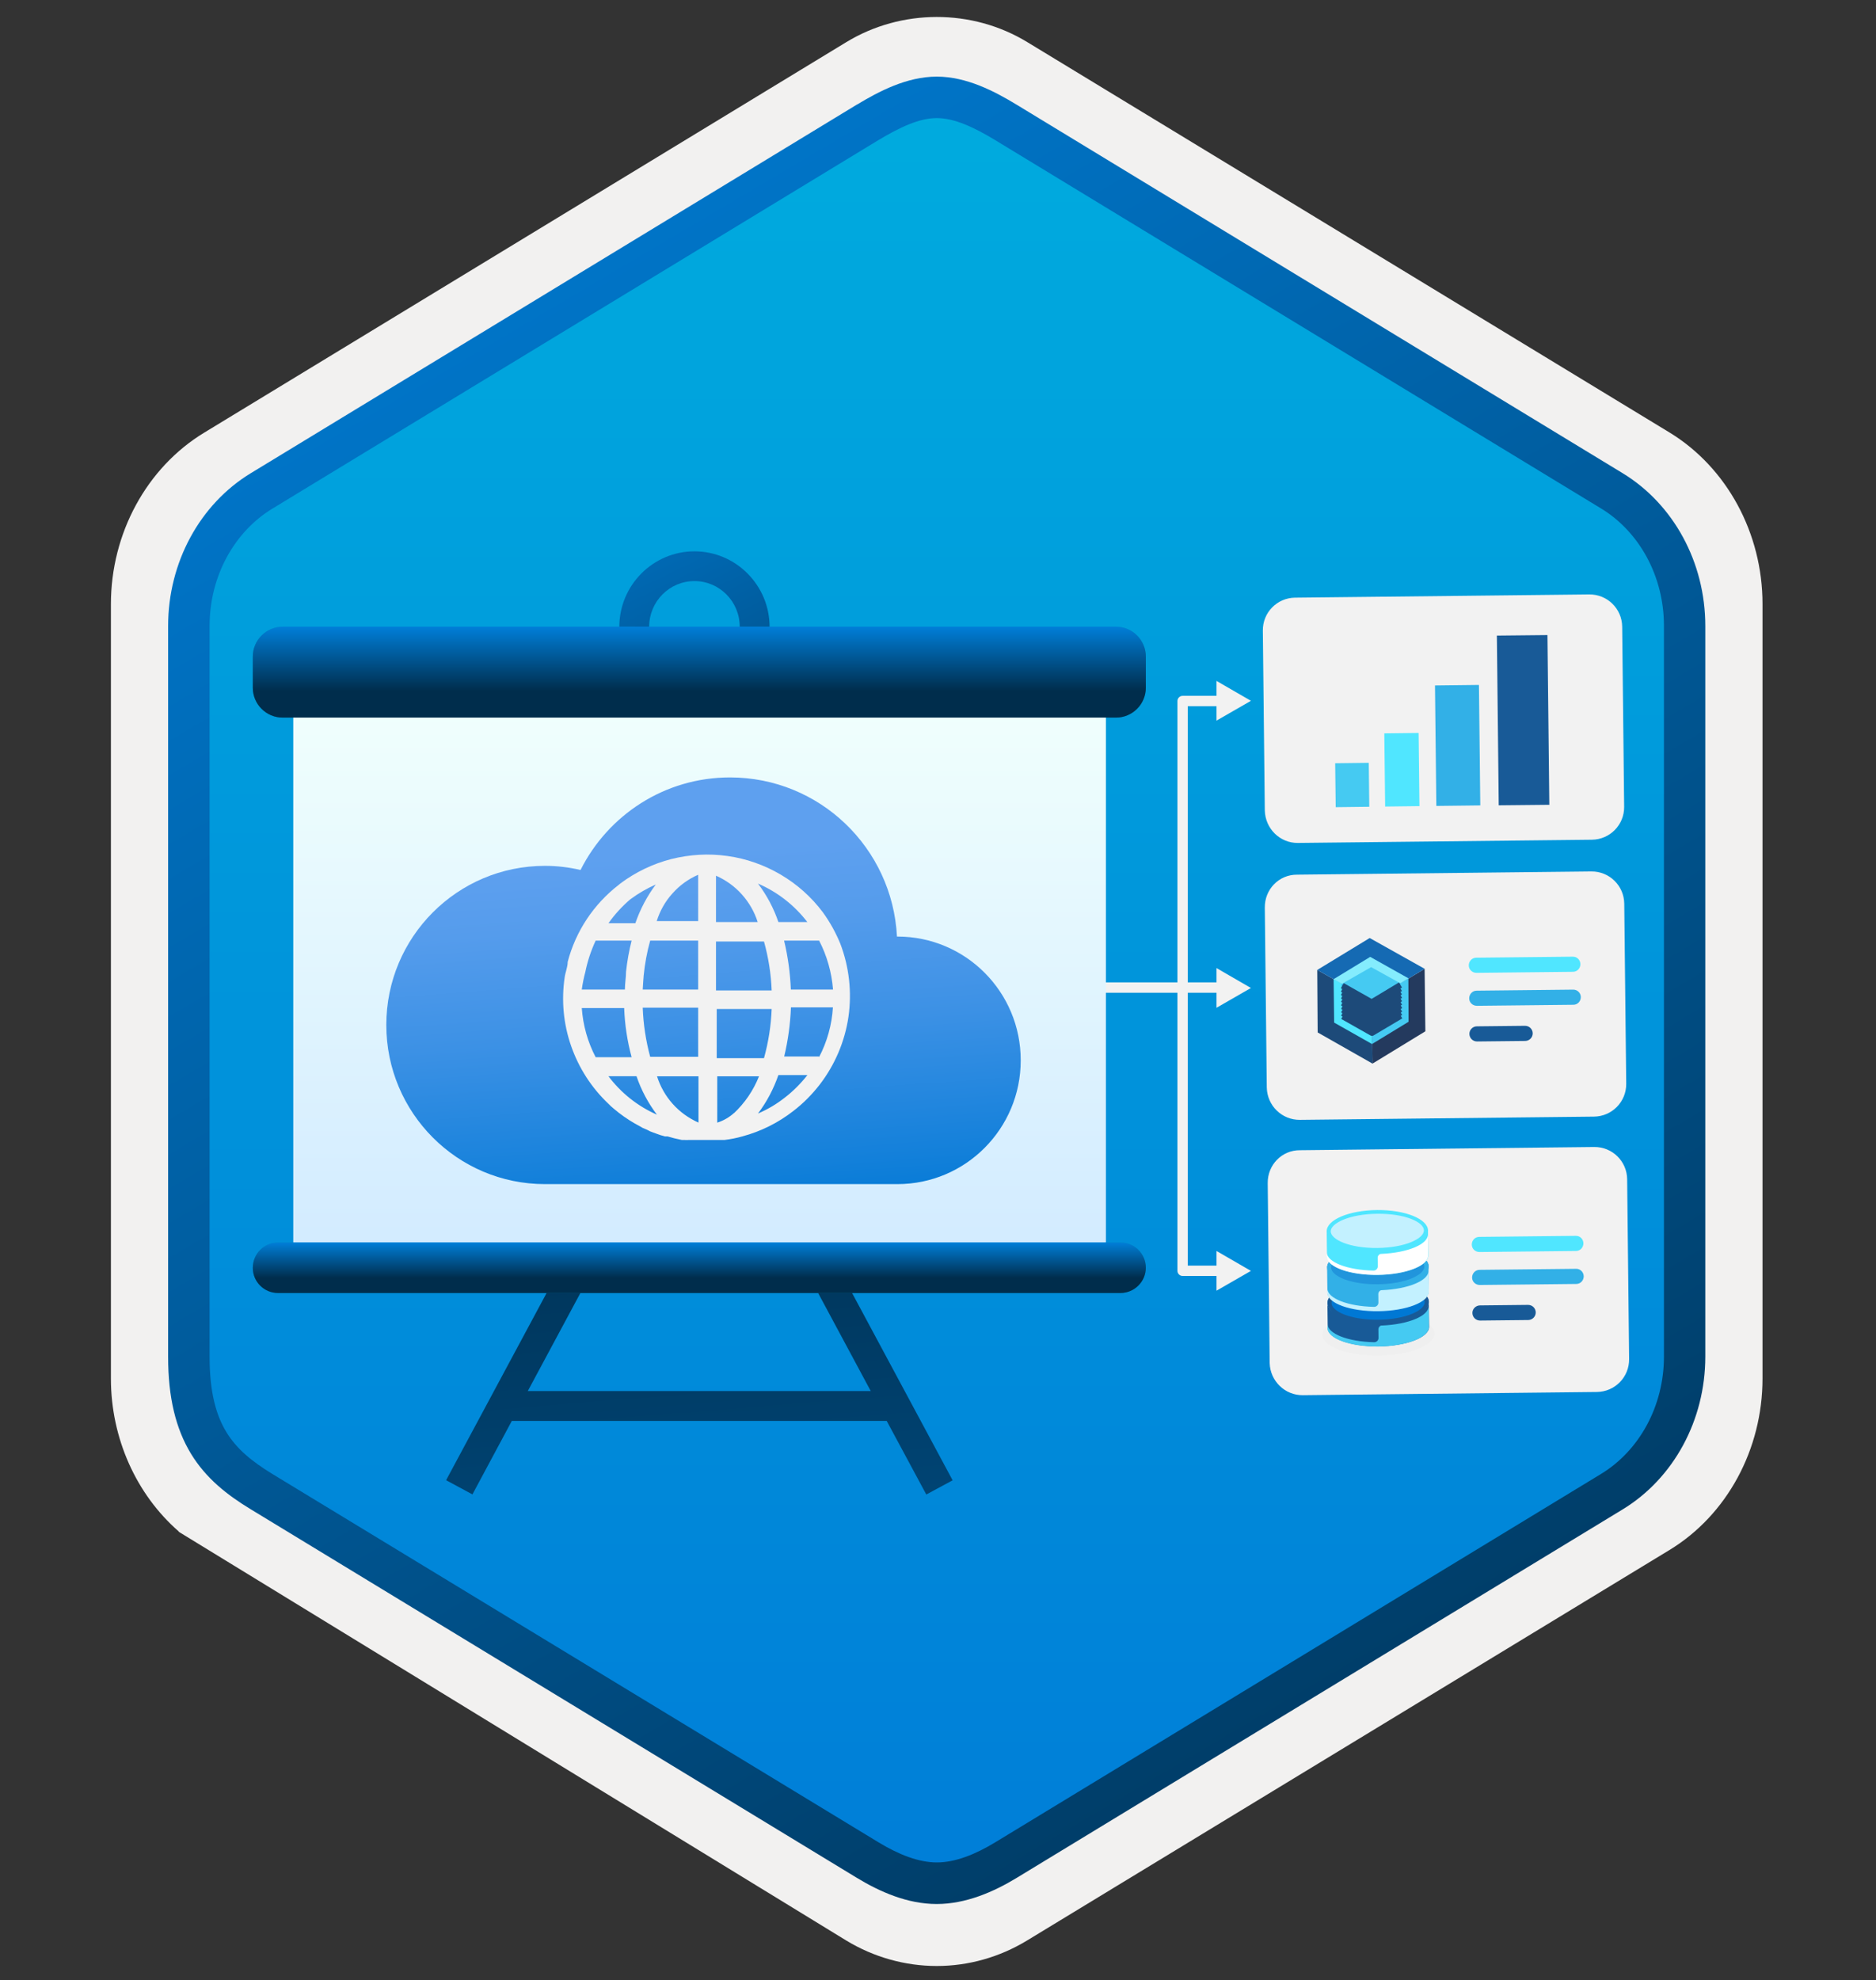 <svg width="181" height="191" viewBox="0 0 181 191" fill="none" xmlns="http://www.w3.org/2000/svg">
<rect x="0" y="0" width="181" height="191" fill="#333333" stroke="none"/>
<path d="M90.381 189.64C93.441 189.64 96.451 188.79 99.111 187.17L161.081 149.51C166.621 146.14 170.051 139.81 170.051 132.97V58.26C170.051 51.44 166.621 45.1 161.081 41.72L99.111 4.06C93.781 0.82 86.961 0.84 81.661 4.06L19.691 41.74C14.151 45.11 10.701 51.44 10.701 58.28V132.98C10.701 138.74 13.151 144.16 17.251 147.73V147.76L81.661 187.19C84.301 188.79 87.321 189.64 90.381 189.64ZM91.031 8.59C92.981 8.59 95.461 9.8 97.171 10.85L157.931 48.04C161.681 50.32 163.801 56.92 163.801 61.67L163.171 132.97C163.171 137.72 159.971 141.99 156.221 144.27L95.821 180.65C92.391 182.74 89.601 182.74 86.161 180.65L24.951 144.18C21.201 141.9 18.181 137.7 18.181 132.97V59.33C18.181 54.59 20.911 49.7 24.681 47.41L85.261 10.85C86.961 9.81 89.081 8.59 91.031 8.59Z" fill="#F2F1F0"/>
<path fill-rule="evenodd" clip-rule="evenodd" d="M98.281 12.171C95.831 10.671 93.111 9.921 90.381 9.921C87.651 9.921 84.931 10.681 82.481 12.171L26.351 46.501C21.331 49.571 18.221 55.321 18.221 61.571V129.671C18.221 135.901 21.321 141.671 26.351 144.741L82.481 179.071C84.931 180.571 87.651 181.321 90.381 181.321C93.111 181.321 95.831 180.581 98.281 179.071L154.411 144.741C159.431 141.671 162.541 135.901 162.541 129.671V61.571C162.541 55.341 159.441 49.591 154.411 46.501L98.281 12.171Z" fill="url(#paint0_linear)"/>
<path fill-rule="evenodd" clip-rule="evenodd" d="M90.381 11.391C92.061 11.391 93.951 12.261 96.011 13.511L154.481 49.051C158.131 51.271 160.541 55.541 160.541 60.371V130.851C160.541 135.671 158.131 139.951 154.481 142.171L96.021 177.711C94.061 178.901 92.141 179.651 90.391 179.651C88.641 179.651 86.721 178.901 84.761 177.711L26.281 142.181C24.271 140.951 22.821 139.751 21.841 138.141C20.861 136.541 20.221 134.321 20.221 130.861V60.381C20.221 55.551 22.631 51.281 26.281 49.061L84.741 13.521C86.831 12.271 88.691 11.391 90.381 11.391ZM98.091 181.141L156.551 145.601C161.471 142.611 164.531 136.991 164.531 130.861V60.381C164.531 54.251 161.471 48.631 156.551 45.641L98.091 10.101C95.981 8.821 93.271 7.391 90.381 7.391C87.481 7.391 84.771 8.831 82.681 10.091H82.671L24.201 45.641C19.281 48.631 16.221 54.251 16.221 60.381V130.861C16.221 134.821 16.961 137.811 18.421 140.221C19.881 142.621 21.941 144.221 24.201 145.591L82.661 181.131C84.881 182.481 87.551 183.661 90.371 183.661C93.191 183.661 95.871 182.491 98.091 181.141Z" fill="url(#paint1_linear)"/>
<path fill-rule="evenodd" clip-rule="evenodd" d="M83.661 94.761H117.971V95.761H83.661V94.761Z" fill="#F2F2F2"/>
<path fill-rule="evenodd" clip-rule="evenodd" d="M113.601 67.621C113.601 67.345 113.825 67.121 114.101 67.121H118.541V68.121H114.601V122.081H118.121V123.081H114.101C113.825 123.081 113.601 122.857 113.601 122.581V67.621Z" fill="#F2F2F2"/>
<path d="M67.001 67.761C63.011 67.761 59.752 64.491 59.752 60.471C59.752 56.451 63.011 53.181 67.001 53.181C70.992 53.181 74.251 56.451 74.251 60.471C74.251 64.491 71.001 67.761 67.001 67.761ZM67.001 56.051C64.591 56.051 62.632 58.021 62.632 60.461C62.632 62.901 64.591 64.871 67.001 64.871C69.412 64.871 71.371 62.901 71.371 60.461C71.371 58.021 69.412 56.051 67.001 56.051Z" fill="url(#paint2_linear)"/>
<path d="M85.551 137.061H49.381L45.581 144.151L43.041 142.781L53.571 123.171L56.091 124.551L50.921 134.181H84.011L78.841 124.551L81.381 123.181L91.911 142.791L89.371 144.161L85.551 137.061Z" fill="url(#paint3_linear)"/>
<path d="M106.681 68.261H28.301V120.951H106.681V68.261Z" fill="url(#paint4_linear)"/>
<path d="M27.271 60.45H107.671C109.261 60.45 110.551 61.75 110.551 63.33V66.34C110.551 67.93 109.251 69.22 107.671 69.22H27.271C25.681 69.22 24.391 67.92 24.391 66.34V63.33C24.391 61.75 25.691 60.45 27.271 60.45Z" fill="url(#paint5_linear)"/>
<path d="M26.831 119.841H108.111C109.451 119.841 110.551 120.941 110.551 122.281C110.551 123.621 109.451 124.721 108.111 124.721H26.831C25.491 124.731 24.391 123.641 24.391 122.301C24.391 120.931 25.491 119.841 26.831 119.841Z" fill="url(#paint6_linear)"/>
<path d="M106.681 68.261H28.301V120.951H106.681V68.261Z" fill="url(#paint7_linear)"/>
<path d="M27.271 60.45H107.671C109.261 60.45 110.551 61.75 110.551 63.33V66.34C110.551 67.93 109.251 69.22 107.671 69.22H27.271C25.681 69.22 24.391 67.92 24.391 66.34V63.33C24.391 61.75 25.691 60.45 27.271 60.45Z" fill="url(#paint8_linear)"/>
<path d="M26.831 119.841H108.111C109.451 119.841 110.551 120.941 110.551 122.281C110.551 123.621 109.451 124.721 108.111 124.721H26.831C25.491 124.731 24.391 123.641 24.391 122.301C24.391 120.931 25.491 119.841 26.831 119.841Z" fill="url(#paint9_linear)"/>
<path d="M125.221 81.31L153.591 81C155.331 80.98 156.721 79.56 156.701 77.82L156.511 60.45C156.491 58.71 155.071 57.32 153.331 57.34L124.951 57.65C123.211 57.67 121.821 59.09 121.841 60.83L122.031 78.19C122.081 79.94 123.501 81.33 125.221 81.31Z" fill="#F2F2F2"/>
<path d="M125.421 108.02L153.791 107.71C155.531 107.69 156.921 106.27 156.901 104.53L156.711 87.17C156.691 85.43 155.271 84.04 153.531 84.06L125.141 84.37C123.401 84.36 122.011 85.78 122.031 87.55L122.221 104.91C122.261 106.65 123.681 108.04 125.421 108.02Z" fill="#F2F2F2"/>
<path d="M132.361 96.53L132.431 102.6L127.131 99.59L127.091 93.56L132.361 96.53Z" fill="#1D4A79"/>
<path d="M132.361 96.53L137.451 93.45L137.521 99.48L132.431 102.59L132.361 96.53Z" fill="#243A5E"/>
<path d="M127.091 93.561L132.151 90.481L137.451 93.451L132.361 96.531L127.091 93.561Z" fill="#156AB3"/>
<path d="M132.331 96.51L132.381 100.71L128.721 98.64L128.671 94.43L132.331 96.51Z" fill="#50E6FF"/>
<path d="M132.331 96.51L135.881 94.36L135.901 98.56L132.371 100.71L132.331 96.51Z" fill="#45CAF2"/>
<path d="M128.671 94.45L132.201 92.3L135.891 94.37L132.341 96.52L128.671 94.45Z" fill="#84ECFD"/>
<path d="M132.321 96.45L132.351 99.62L129.501 98.05L129.471 94.9L132.321 96.45Z" fill="#2195DC"/>
<path d="M132.321 96.45L135.091 94.84L135.121 97.99L132.351 99.62L132.321 96.45Z" fill="#0078D4"/>
<path d="M129.471 94.9L132.291 93.29L135.091 94.84L132.321 96.45L129.471 94.9Z" fill="#45CAF2"/>
<path d="M135.151 97.99L132.371 99.64L129.541 98.04" stroke="#1D4A79" stroke-width="0.566" stroke-miterlimit="10" stroke-linejoin="round"/>
<path d="M135.141 97.66L132.361 99.33L129.531 97.73" stroke="#1D4A79" stroke-width="0.566" stroke-miterlimit="10" stroke-linejoin="round"/>
<path d="M135.141 97.34L132.361 99.01L129.531 97.41" stroke="#1D4A79" stroke-width="0.566" stroke-miterlimit="10" stroke-linejoin="round"/>
<path d="M135.141 96.99L132.361 98.66L129.531 97.07" stroke="#1D4A79" stroke-width="0.566" stroke-miterlimit="10" stroke-linejoin="round"/>
<path d="M135.131 96.67L132.351 98.32L129.521 96.73" stroke="#1D4A79" stroke-width="0.566" stroke-miterlimit="10" stroke-linejoin="round"/>
<path d="M135.131 96.34L132.351 97.99L129.521 96.4" stroke="#1D4A79" stroke-width="0.566" stroke-miterlimit="10" stroke-linejoin="round"/>
<path d="M135.131 96.01L132.351 97.66L129.521 96.07" stroke="#1D4A79" stroke-width="0.566" stroke-miterlimit="10" stroke-linejoin="round"/>
<path d="M135.121 95.68L132.341 97.33L129.511 95.74" stroke="#1D4A79" stroke-width="0.566" stroke-miterlimit="10" stroke-linejoin="round"/>
<path d="M135.121 95.35L132.341 97L129.511 95.41" stroke="#1D4A79" stroke-width="0.566" stroke-miterlimit="10" stroke-linejoin="round"/>
<path d="M135.121 95.01L132.341 96.68L129.511 95.08" stroke="#1D4A79" stroke-width="0.566" stroke-miterlimit="10" stroke-linejoin="round"/>
<path d="M125.701 134.58L154.071 134.27C155.811 134.25 157.201 132.83 157.181 131.09L156.991 113.75C156.971 112.01 155.551 110.62 153.811 110.64L125.421 110.95C123.681 110.94 122.291 112.36 122.311 114.13L122.501 131.49C122.551 133.21 123.971 134.6 125.701 134.58Z" fill="#F2F2F2"/>
<path d="M151.741 92.281L142.431 92.38C142.021 92.38 141.711 92.721 141.711 93.121C141.711 93.531 142.051 93.841 142.451 93.841L151.761 93.74C152.171 93.74 152.481 93.4 152.481 93.001C152.471 92.591 152.151 92.27 151.741 92.281Z" fill="#50E6FF"/>
<path d="M151.781 95.46L142.471 95.56C142.061 95.56 141.751 95.9 141.751 96.3C141.751 96.71 142.091 97.02 142.491 97.02L151.801 96.92C152.211 96.92 152.521 96.58 152.521 96.18C152.521 95.78 152.181 95.45 151.781 95.46Z" fill="#32B0E7"/>
<path fill-rule="evenodd" clip-rule="evenodd" d="M142.491 99L147.141 98.95C147.551 98.95 147.871 99.27 147.881 99.67C147.881 100.08 147.561 100.4 147.161 100.41L142.511 100.46C142.101 100.46 141.781 100.14 141.771 99.74C141.761 99.34 142.091 99 142.491 99Z" fill="#185A97"/>
<path d="M152.031 119.21L142.721 119.31C142.311 119.31 142.001 119.65 142.001 120.05C142.001 120.46 142.341 120.77 142.741 120.77L152.051 120.67C152.461 120.67 152.771 120.33 152.771 119.93C152.761 119.52 152.441 119.2 152.031 119.21Z" fill="#50E6FF"/>
<path d="M152.061 122.39L142.751 122.49C142.341 122.49 142.031 122.83 142.031 123.23C142.031 123.64 142.371 123.95 142.771 123.95L152.081 123.85C152.491 123.85 152.801 123.51 152.801 123.11C152.791 122.71 152.471 122.38 152.061 122.39Z" fill="#32B0E7"/>
<path fill-rule="evenodd" clip-rule="evenodd" d="M142.781 125.92L147.431 125.87C147.841 125.87 148.161 126.19 148.171 126.59C148.171 127 147.851 127.32 147.451 127.33L142.801 127.38C142.391 127.38 142.071 127.06 142.061 126.66C142.051 126.26 142.381 125.93 142.781 125.92Z" fill="#185A97"/>
<g opacity="0.103">
<path opacity="0.103" d="M133.021 130.76C136.011 130.73 138.411 129.77 138.401 128.63C138.391 127.48 135.951 126.59 132.971 126.62C129.981 126.65 127.581 127.61 127.591 128.75C127.601 129.9 130.031 130.79 133.021 130.76Z" fill="black"/>
</g>
<path fill-rule="evenodd" clip-rule="evenodd" d="M132.981 127.441C130.291 127.471 128.081 126.701 128.071 125.691L128.101 128.101C128.111 129.111 130.321 129.901 133.011 129.871C135.701 129.841 137.891 129.001 137.881 127.991L137.851 125.561C137.881 126.571 135.691 127.411 132.981 127.441Z" fill="#185A97"/>
<path fill-rule="evenodd" clip-rule="evenodd" d="M132.991 128.24L133.001 129.06C133.001 129.29 132.811 129.48 132.571 129.47C130.071 129.42 128.091 128.66 128.081 127.71V128.12C128.091 129.13 130.301 129.92 132.991 129.89C135.681 129.86 137.871 129.02 137.861 128.01L137.841 125.98C137.851 126.94 135.881 127.75 133.351 127.86C133.171 127.83 132.991 128.01 132.991 128.24Z" fill="#45CAF2"/>
<path fill-rule="evenodd" clip-rule="evenodd" d="M137.841 125.57C137.851 126.58 135.681 127.42 132.991 127.45C130.301 127.48 128.091 126.69 128.081 125.68C128.071 124.67 130.271 123.83 132.951 123.8C135.641 123.77 137.831 124.56 137.841 125.57Z" fill="#0078D4"/>
<path d="M132.991 127.48C130.301 127.51 128.091 126.7 128.081 125.68C128.071 124.66 130.261 123.8 132.951 123.77C135.641 123.74 137.851 124.55 137.861 125.57C137.871 126.6 135.681 127.45 132.991 127.48ZM132.951 123.82C130.281 123.85 128.071 124.69 128.081 125.67C128.091 126.67 130.321 127.46 132.991 127.43C135.661 127.4 137.831 126.56 137.821 125.58C137.811 124.6 135.631 123.79 132.951 123.82Z" fill="#185A97"/>
<path d="M132.991 127.65C130.261 127.68 128.091 126.81 128.081 125.67C128.071 124.55 130.221 123.65 132.951 123.62C135.681 123.6 137.831 124.46 137.841 125.57C137.841 126.72 135.721 127.62 132.991 127.65ZM132.951 124C130.261 124.03 128.461 124.91 128.471 125.7C128.481 126.49 130.291 127.33 132.981 127.3C135.671 127.27 137.471 126.39 137.461 125.6C137.451 124.81 135.631 123.97 132.951 124Z" fill="#185A97"/>
<path fill-rule="evenodd" clip-rule="evenodd" d="M132.951 123.99C130.261 124.02 128.051 123.23 128.041 122.22L128.071 124.65C128.081 125.66 130.291 126.45 132.981 126.42C135.671 126.39 137.861 125.55 137.851 124.54L137.821 122.11C137.841 123.12 135.651 123.96 132.951 123.99Z" fill="#32B0E7"/>
<path fill-rule="evenodd" clip-rule="evenodd" d="M132.981 124.83L132.991 125.65C132.991 125.88 132.801 126.07 132.561 126.06C130.061 126.01 128.081 125.25 128.071 124.3V124.71C128.081 125.72 130.291 126.51 132.981 126.48C135.671 126.45 137.861 125.61 137.851 124.6L137.831 122.57C137.841 123.53 135.871 124.34 133.341 124.45C133.161 124.43 132.981 124.61 132.981 124.83Z" fill="#C3F1FF"/>
<path fill-rule="evenodd" clip-rule="evenodd" d="M137.831 122.12C137.841 123.13 135.641 123.97 132.961 124C130.281 124.03 128.061 123.24 128.051 122.23C128.041 121.22 130.241 120.38 132.921 120.35C135.601 120.32 137.821 121.11 137.831 122.12Z" fill="#BAC0C2"/>
<path d="M137.831 122.12C137.841 123.13 135.641 123.97 132.961 124C130.281 124.03 128.061 123.24 128.051 122.23C128.041 121.22 130.241 120.38 132.921 120.35C135.601 120.32 137.821 121.11 137.831 122.12Z" fill="#2195DC"/>
<path d="M132.951 124.24C130.221 124.27 128.051 123.41 128.041 122.29C128.031 121.17 130.181 120.26 132.911 120.23C135.641 120.21 137.821 121.07 137.841 122.18C137.841 123.3 135.681 124.21 132.951 124.24ZM132.911 120.58C130.221 120.61 128.421 121.49 128.431 122.28C128.441 123.07 130.251 123.91 132.941 123.88C135.631 123.85 137.431 122.97 137.421 122.18C137.411 121.38 135.591 120.56 132.911 120.58Z" fill="#32B0E7"/>
<path fill-rule="evenodd" clip-rule="evenodd" d="M132.911 120.53C130.221 120.56 128.011 119.72 128.001 118.72L128.031 121.2C128.041 122.21 130.251 123 132.941 122.97C135.631 122.94 137.821 122.1 137.811 121.09L137.771 118.68C137.771 118.81 137.621 118.95 137.541 119.07C137.101 119.89 135.271 120.5 132.911 120.53Z" fill="#50E6FF"/>
<path fill-rule="evenodd" clip-rule="evenodd" d="M132.921 121.33L132.931 122.15C132.931 122.38 132.741 122.57 132.501 122.56C130.001 122.51 128.021 121.75 128.011 120.8V121.21C128.021 122.22 130.231 123.01 132.921 122.98C135.611 122.95 137.801 122.11 137.791 121.1L137.771 119.07C137.781 120.03 135.811 120.84 133.281 120.95C133.091 120.93 132.911 121.13 132.921 121.33Z" fill="white"/>
<path fill-rule="evenodd" clip-rule="evenodd" d="M137.561 118.67C137.571 119.68 135.491 120.52 132.891 120.55C130.311 120.58 128.191 119.78 128.181 118.78C128.171 117.77 130.251 116.93 132.851 116.9C135.451 116.87 137.551 117.67 137.561 118.67Z" fill="#C3F1FF"/>
<path d="M132.911 120.73C130.571 120.76 128.601 120.14 128.091 119.25C128.011 119.1 128.001 118.93 128.001 118.78C127.991 117.66 130.141 116.75 132.871 116.72C135.601 116.7 137.771 117.59 137.781 118.71C137.791 119.82 135.641 120.7 132.911 120.73ZM132.871 117.08C130.191 117.11 128.381 117.99 128.391 118.78C128.401 119.57 130.211 120.41 132.901 120.38C135.591 120.35 137.391 119.47 137.381 118.68C137.381 117.88 135.551 117.05 132.871 117.08Z" fill="#50E6FF"/>
<path d="M132.061 73.58L128.821 73.62L128.871 77.86L132.111 77.82L132.061 73.58Z" fill="#45CAF2"/>
<path d="M136.871 70.7L133.561 70.74L133.641 77.8L136.951 77.76L136.871 70.7Z" fill="#50E6FF"/>
<path d="M142.691 66.07L138.451 66.12L138.581 77.74L142.821 77.69L142.691 66.07Z" fill="#32B0E7"/>
<path d="M149.301 61.26L144.421 61.31L144.601 77.68L149.481 77.63L149.301 61.26Z" fill="#185A97"/>
<path d="M117.371 65.681L120.691 67.601L117.371 69.511V65.681Z" fill="#F2F2F2"/>
<path d="M117.371 93.381L120.691 95.301L117.371 97.211V93.381Z" fill="#F2F2F2"/>
<path d="M117.371 120.67L120.691 122.59L117.371 124.5V120.67Z" fill="#F2F2F2"/>
<path d="M86.582 90.34C86.572 90.34 86.552 90.34 86.541 90.34C86.102 81.78 79.072 74.99 70.431 74.99C64.121 74.99 58.672 78.62 56.011 83.92C54.911 83.66 53.761 83.52 52.581 83.52C44.121 83.52 37.272 90.39 37.272 98.87C37.272 107.34 44.121 114.22 52.581 114.22H86.582C93.162 114.22 98.481 108.87 98.481 102.29C98.492 95.68 93.162 90.34 86.582 90.34Z" fill="url(#paint10_linear)"/>
<path d="M81.071 91.02C80.631 89.95 80.071 88.94 79.391 88C78.291 86.53 76.911 85.3 75.331 84.37C73.751 83.44 72.001 82.82 70.191 82.57C68.371 82.31 66.531 82.42 64.751 82.87C62.971 83.33 61.311 84.13 59.841 85.23L59.711 85.34C57.281 87.21 55.541 89.83 54.771 92.79C54.771 93.28 54.551 93.77 54.481 94.27C54.151 96.5 54.361 98.77 55.101 100.89C55.841 103.02 57.071 104.93 58.711 106.48C58.861 106.64 59.031 106.79 59.201 106.93L59.691 107.33C60.351 107.84 61.051 108.29 61.791 108.67L62.011 108.8L62.391 108.96L62.701 109.12L63.041 109.25L63.401 109.38L63.711 109.49L64.161 109.62H64.411L65.061 109.8L65.781 109.96H65.961C66.151 109.97 66.331 109.97 66.521 109.96H66.741H69.131H69.641H69.911C70.481 109.89 71.051 109.78 71.611 109.62C73.411 109.14 75.091 108.3 76.551 107.16C77.501 106.43 78.341 105.58 79.081 104.63C80.551 102.72 81.511 100.47 81.861 98.08C82.201 95.71 81.931 93.27 81.071 91.02ZM77.831 88.94H75.101C74.651 87.61 73.981 86.35 73.131 85.23C75.011 86.04 76.651 87.32 77.891 88.94H77.831ZM69.081 84.47C70.031 84.89 70.881 85.5 71.571 86.27C72.261 87.04 72.791 87.95 73.101 88.94H69.081V84.47ZM69.081 90.82H73.711C74.141 92.36 74.391 93.94 74.451 95.54H69.081V90.82ZM69.081 97.33H74.451C74.391 98.93 74.141 100.52 73.711 102.07H69.151V97.24L69.081 97.33ZM62.101 94.13C62.211 92.98 62.421 91.84 62.731 90.73H67.361V95.45H62.011C62.041 95 62.061 94.56 62.101 94.13ZM67.361 84.38V88.85H63.361C63.671 87.86 64.181 86.95 64.881 86.18C65.561 85.41 66.411 84.79 67.361 84.38ZM60.811 86.75C61.581 86.18 62.401 85.7 63.271 85.32C62.421 86.46 61.761 87.72 61.301 89.05H58.711C59.311 88.2 60.011 87.43 60.811 86.75ZM57.471 90.73H60.941C60.691 91.71 60.511 92.72 60.401 93.73C60.401 94.29 60.291 94.87 60.291 95.45H56.131C56.211 94.88 56.321 94.32 56.471 93.77C56.681 92.72 57.021 91.7 57.471 90.73ZM56.131 97.24H60.221C60.281 98.84 60.521 100.43 60.941 101.98H57.471C56.701 100.51 56.251 98.9 56.131 97.24ZM58.701 103.81H61.411C61.861 105.14 62.531 106.4 63.381 107.52C61.531 106.71 59.921 105.43 58.701 103.81ZM67.401 108.29C66.451 107.87 65.601 107.26 64.911 106.49C64.221 105.72 63.701 104.81 63.391 103.82H67.391V108.29H67.401ZM67.401 101.94H62.731C62.311 100.39 62.071 98.8 62.011 97.2H67.361V101.99L67.401 101.94ZM70.831 107.35C70.361 107.78 69.801 108.1 69.201 108.29V103.82H73.231C72.691 105.18 71.861 106.4 70.791 107.4L70.831 107.35ZM75.701 105.89C74.911 106.51 74.051 107.02 73.131 107.41C73.981 106.29 74.641 105.03 75.101 103.7H77.901C77.261 104.52 76.521 105.26 75.701 105.89ZM79.011 101.91H75.661C76.031 100.36 76.251 98.77 76.311 97.17H80.361C80.261 98.85 79.801 100.49 79.021 101.98V101.91H79.011ZM76.301 95.45C76.241 93.86 76.021 92.28 75.651 90.73H79.031C79.791 92.2 80.241 93.8 80.371 95.45H76.301Z" fill="#F2F2F2"/>
<defs>
<linearGradient id="paint0_linear" x1="90.381" y1="9.921" x2="90.381" y2="181.322" gradientUnits="userSpaceOnUse">
<stop stop-color="#00ABDE"/>
<stop offset="1" stop-color="#007ED8"/>
</linearGradient>
<linearGradient id="paint1_linear" x1="36.501" y1="4.712" x2="203.178" y2="287.043" gradientUnits="userSpaceOnUse">
<stop stop-color="#007ED8"/>
<stop offset="0.707" stop-color="#002D4C"/>
</linearGradient>
<linearGradient id="paint2_linear" x1="56.575" y1="38.943" x2="95.383" y2="119.011" gradientUnits="userSpaceOnUse">
<stop stop-color="#007ED8"/>
<stop offset="0.707" stop-color="#002D4C"/>
</linearGradient>
<linearGradient id="paint3_linear" x1="75.995" y1="247.365" x2="59.654" y2="46.787" gradientUnits="userSpaceOnUse">
<stop stop-color="#007ED8"/>
<stop offset="0.707" stop-color="#002D4C"/>
</linearGradient>
<linearGradient id="paint4_linear" x1="67.489" y1="120.947" x2="67.489" y2="68.26" gradientUnits="userSpaceOnUse">
<stop stop-color="#D2EBFF"/>
<stop offset="1" stop-color="#F0FFFD"/>
</linearGradient>
<linearGradient id="paint5_linear" x1="67.475" y1="60.468" x2="67.475" y2="69.233" gradientUnits="userSpaceOnUse">
<stop stop-color="#0099BE"/>
<stop offset="1" stop-color="#006E97"/>
</linearGradient>
<linearGradient id="paint6_linear" x1="67.468" y1="119.851" x2="67.468" y2="124.722" gradientUnits="userSpaceOnUse">
<stop stop-color="#0099BE"/>
<stop offset="1" stop-color="#006E97"/>
</linearGradient>
<linearGradient id="paint7_linear" x1="67.489" y1="120.947" x2="67.489" y2="68.26" gradientUnits="userSpaceOnUse">
<stop stop-color="#D2EBFF"/>
<stop offset="1" stop-color="#F0FFFD"/>
</linearGradient>
<linearGradient id="paint8_linear" x1="67.475" y1="60.468" x2="67.475" y2="69.233" gradientUnits="userSpaceOnUse">
<stop stop-color="#007ED8"/>
<stop offset="0.707" stop-color="#002D4C"/>
</linearGradient>
<linearGradient id="paint9_linear" x1="67.468" y1="119.851" x2="67.468" y2="124.722" gradientUnits="userSpaceOnUse">
<stop stop-color="#007ED8"/>
<stop offset="0.707" stop-color="#002D4C"/>
</linearGradient>
<linearGradient id="paint10_linear" x1="66.503" y1="82.153" x2="69.207" y2="118.658" gradientUnits="userSpaceOnUse">
<stop stop-color="#5EA0EF"/>
<stop offset="0.18" stop-color="#559CEC"/>
<stop offset="0.47" stop-color="#3C91E5"/>
<stop offset="0.84" stop-color="#1380DA"/>
<stop offset="1" stop-color="#0078D4"/>
</linearGradient>
</defs>
</svg>
